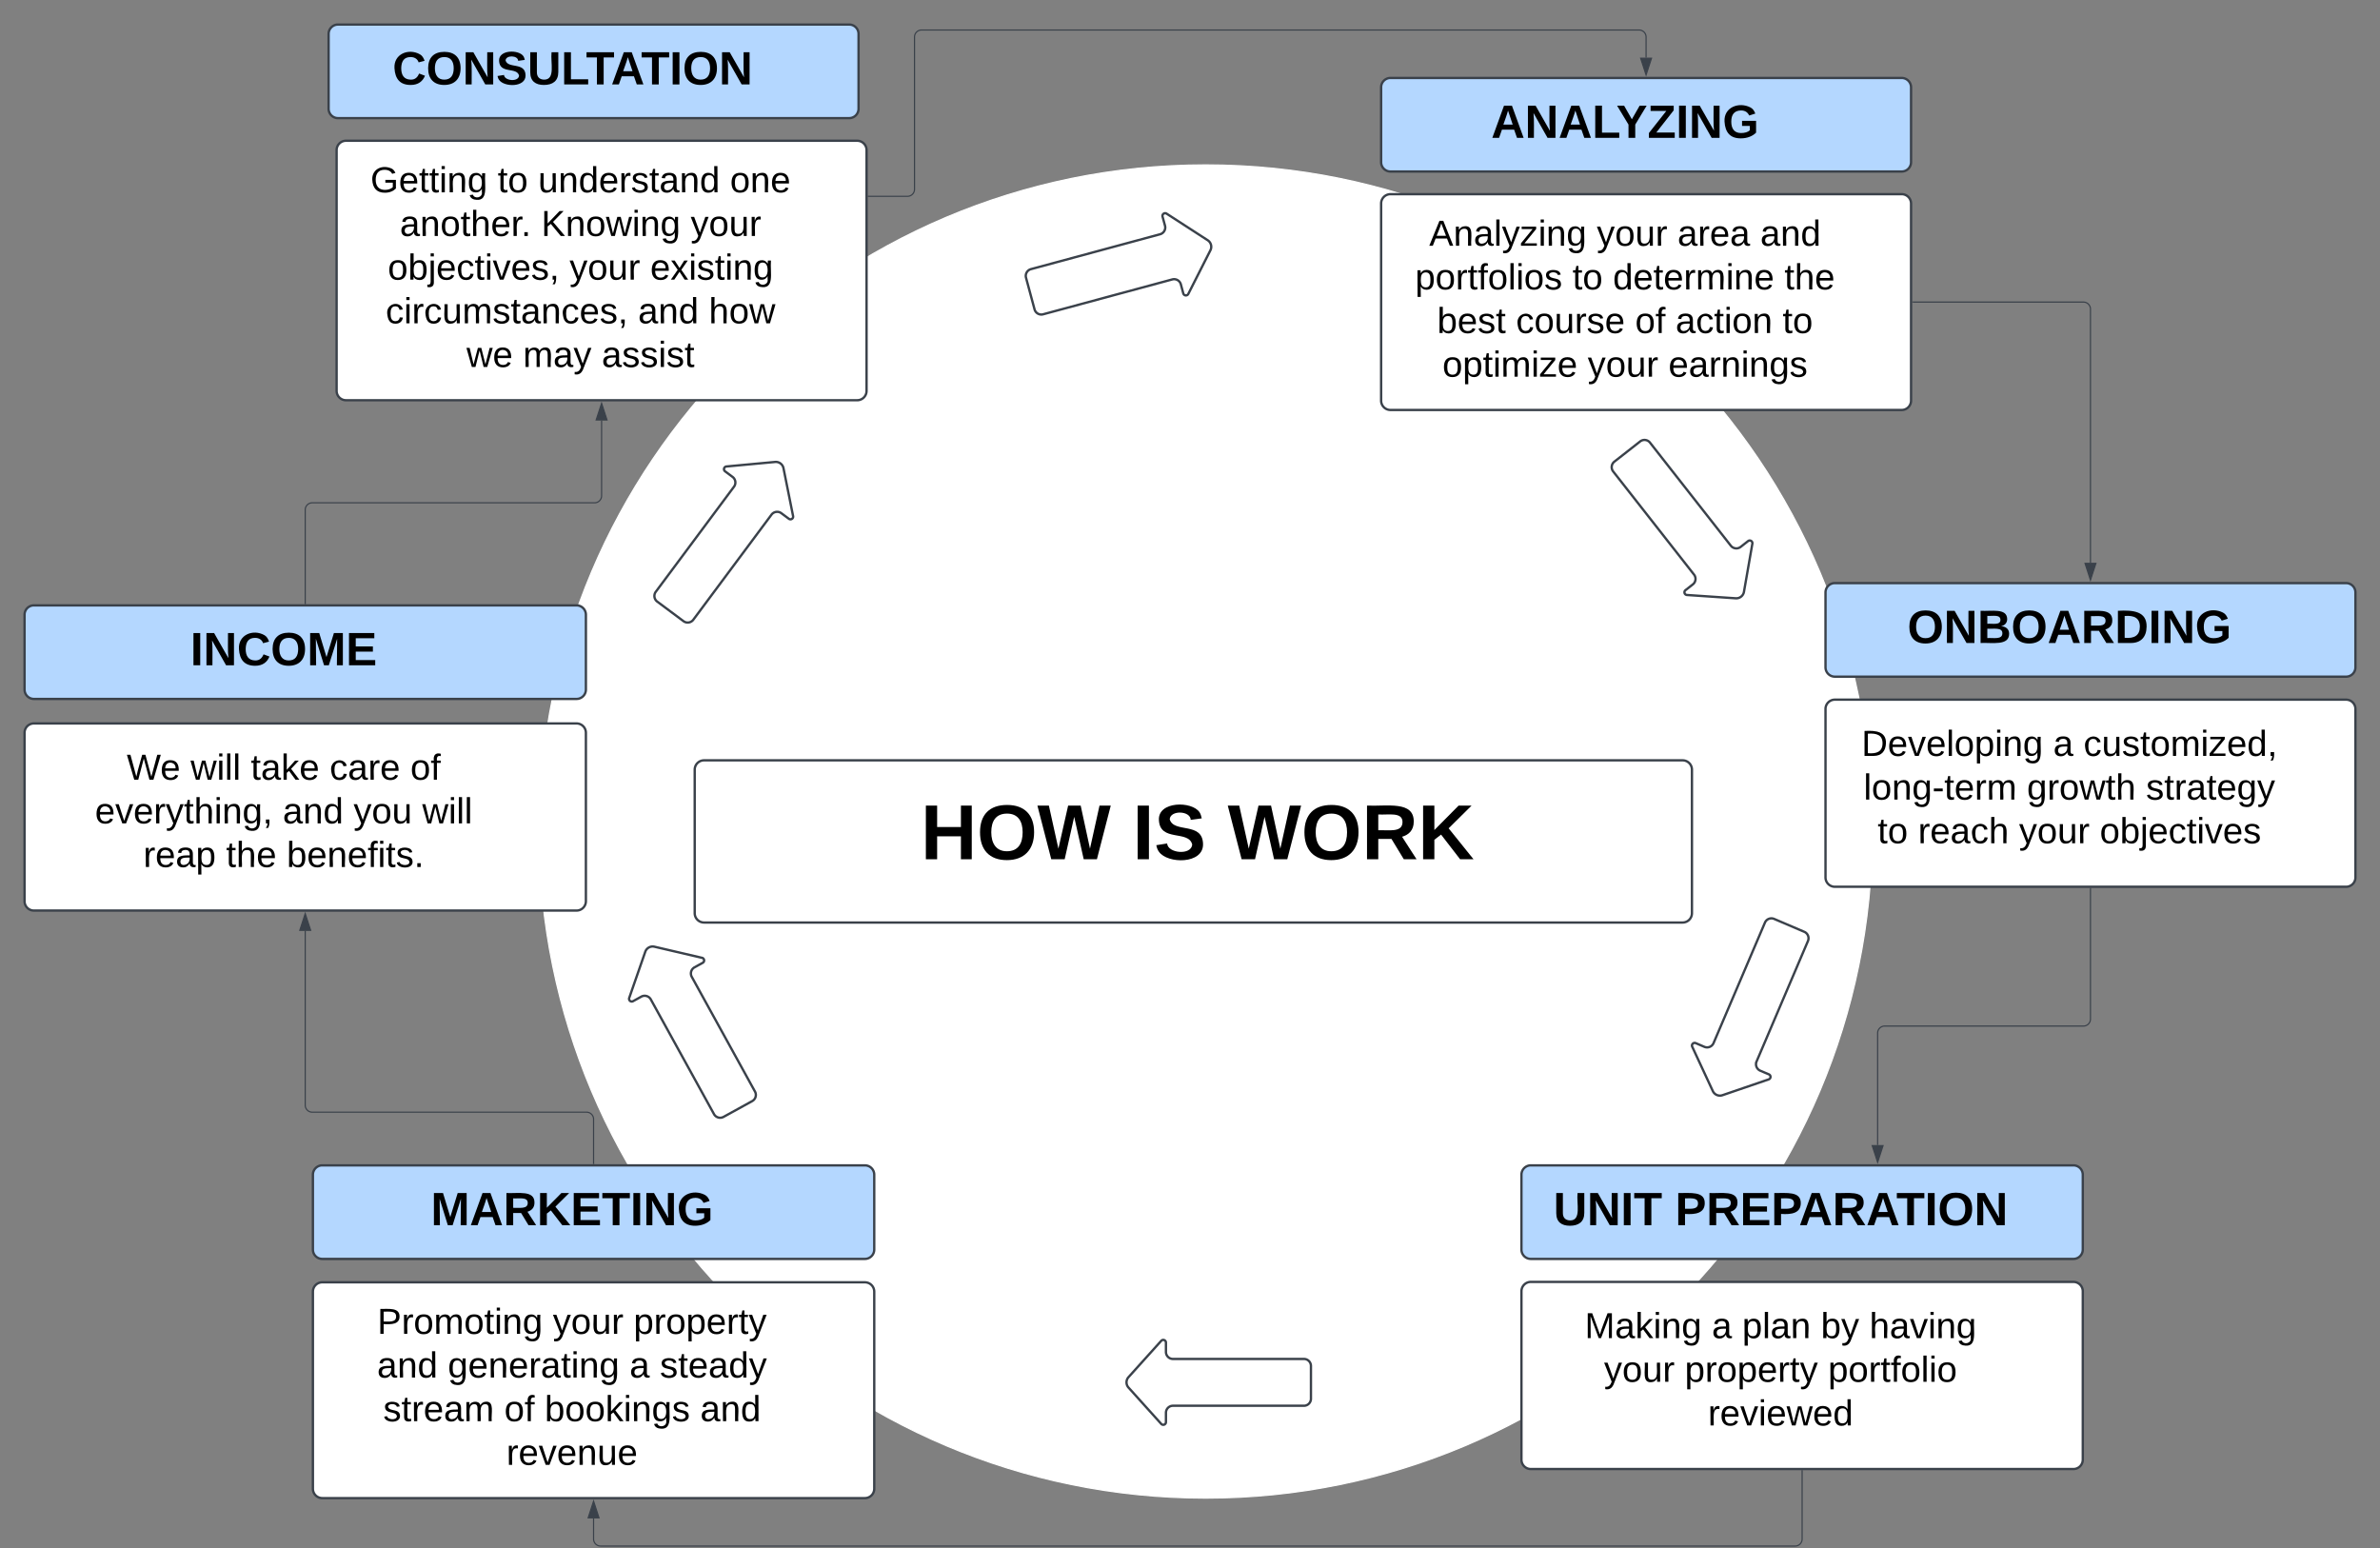 <svg xmlns="http://www.w3.org/2000/svg" xmlns:xlink="http://www.w3.org/1999/xlink" xmlns:lucid="lucid" width="2035.15" height="1324"><rect width="100%" height="100%" fill="#808080" stroke="none"/><g transform="translate(1941 741)" lucid:page-tab-id="0_0"><path d="M-1480-30c0-314.8 255.2-570 570-570s570 255.2 570 570-255.2 570-570 570-570-255.2-570-570z" stroke="#fff" fill="#fff"/><path d="M-1653.15-612.64a8 8 0 0 1 8-8H-1208a8 8 0 0 1 8 8v205.87a8 8 0 0 1-8 8h-437.15a8 8 0 0 1-8-8z" stroke="#3a414a" stroke-width="2" fill="#fff"/><use xlink:href="#a" transform="matrix(1,0,0,1,-1637.147,-604.638) translate(12.933 28.089)"/><use xlink:href="#b" transform="matrix(1,0,0,1,-1637.147,-604.638) translate(121.736 28.089)"/><use xlink:href="#c" transform="matrix(1,0,0,1,-1637.147,-604.638) translate(156.304 28.089)"/><use xlink:href="#d" transform="matrix(1,0,0,1,-1637.147,-604.638) translate(320.415 28.089)"/><use xlink:href="#e" transform="matrix(1,0,0,1,-1637.147,-604.638) translate(38.081 65.422)"/><use xlink:href="#f" transform="matrix(1,0,0,1,-1637.147,-604.638) translate(158.983 65.422)"/><use xlink:href="#g" transform="matrix(1,0,0,1,-1637.147,-604.638) translate(286.711 65.422)"/><use xlink:href="#h" transform="matrix(1,0,0,1,-1637.147,-604.638) translate(27.754 102.756)"/><use xlink:href="#i" transform="matrix(1,0,0,1,-1637.147,-604.638) translate(183.137 102.756)"/><use xlink:href="#j" transform="matrix(1,0,0,1,-1637.147,-604.638) translate(252.186 102.756)"/><use xlink:href="#k" transform="matrix(1,0,0,1,-1637.147,-604.638) translate(25.983 140.089)"/><use xlink:href="#l" transform="matrix(1,0,0,1,-1637.147,-604.638) translate(241.773 140.089)"/><use xlink:href="#m" transform="matrix(1,0,0,1,-1637.147,-604.638) translate(302.267 140.089)"/><use xlink:href="#n" transform="matrix(1,0,0,1,-1637.147,-604.638) translate(95.075 177.422)"/><use xlink:href="#o" transform="matrix(1,0,0,1,-1637.147,-604.638) translate(143.384 177.422)"/><use xlink:href="#p" transform="matrix(1,0,0,1,-1637.147,-604.638) translate(210.705 177.422)"/><path d="M-1660-712a8 8 0 0 1 8-8h437.15a8 8 0 0 1 8 8v64a8 8 0 0 1-8 8H-1652a8 8 0 0 1-8-8z" stroke="#3a414a" stroke-width="2" fill="#b4d7ff"/><use xlink:href="#q" transform="matrix(1,0,0,1,-1644,-704) translate(38.656 35.2)"/><path d="M-510-36.1c0 220.92-179.1 400-400 400s-400-179.07-400-400c0-220.9 179.1-400 400-400s400 179.1 400 400z" stroke="#000" stroke-opacity="0" fill-opacity="0"/><path d="M-1346.95-82.85a8 8 0 0 1 8-8h836.75a8 8 0 0 1 8 8V39.83a8 8 0 0 1-8 8h-836.75a8 8 0 0 1-8-8z" stroke="#3a414a" stroke-width="2" fill="#fff" fill-opacity="0"/><use xlink:href="#r" transform="matrix(1,0,0,1,-1342.952,-86.846) translate(189.236 80.576)"/><use xlink:href="#s" transform="matrix(1,0,0,1,-1342.952,-86.846) translate(370.347 80.576)"/><use xlink:href="#t" transform="matrix(1,0,0,1,-1342.952,-86.846) translate(451.829 80.576)"/><path d="M-760-666.34a8 8 0 0 1 8-8h437.15a8 8 0 0 1 8 8v64a8 8 0 0 1-8 8H-752a8 8 0 0 1-8-8z" stroke="#3a414a" stroke-width="2" fill="#b4d7ff"/><use xlink:href="#u" transform="matrix(1,0,0,1,-744,-658.335) translate(78.1 35.2)"/><path d="M-760-566.97a8 8 0 0 1 8-8h437.15a8 8 0 0 1 8 8v168.53a8 8 0 0 1-8 8H-752a8 8 0 0 1-8-8z" stroke="#3a414a" stroke-width="2" fill="#fff"/><use xlink:href="#v" transform="matrix(1,0,0,1,-744,-558.973) translate(25.119 28.089)"/><use xlink:href="#i" transform="matrix(1,0,0,1,-744,-558.973) translate(168.402 28.089)"/><use xlink:href="#w" transform="matrix(1,0,0,1,-744,-558.973) translate(237.452 28.089)"/><use xlink:href="#x" transform="matrix(1,0,0,1,-744,-558.973) translate(308.23 28.089)"/><use xlink:href="#y" transform="matrix(1,0,0,1,-744,-558.973) translate(13.106 65.422)"/><use xlink:href="#b" transform="matrix(1,0,0,1,-744,-558.973) translate(147.662 65.422)"/><use xlink:href="#z" transform="matrix(1,0,0,1,-744,-558.973) translate(182.23 65.422)"/><use xlink:href="#A" transform="matrix(1,0,0,1,-744,-558.973) translate(328.884 65.422)"/><use xlink:href="#B" transform="matrix(1,0,0,1,-744,-558.973) translate(31.946 102.756)"/><use xlink:href="#C" transform="matrix(1,0,0,1,-744,-558.973) translate(99.353 102.756)"/><use xlink:href="#D" transform="matrix(1,0,0,1,-744,-558.973) translate(201.242 102.756)"/><use xlink:href="#E" transform="matrix(1,0,0,1,-744,-558.973) translate(235.81 102.756)"/><use xlink:href="#F" transform="matrix(1,0,0,1,-744,-558.973) translate(327.328 102.756)"/><use xlink:href="#G" transform="matrix(1,0,0,1,-744,-558.973) translate(36.44 140.089)"/><use xlink:href="#i" transform="matrix(1,0,0,1,-744,-558.973) translate(160.625 140.089)"/><use xlink:href="#H" transform="matrix(1,0,0,1,-744,-558.973) translate(229.674 140.089)"/><path d="M-380-234.4a8 8 0 0 1 8-8H65.15a8 8 0 0 1 8 8v64a8 8 0 0 1-8 8H-372a8 8 0 0 1-8-8z" stroke="#3a414a" stroke-width="2" fill="#b4d7ff"/><use xlink:href="#I" transform="matrix(1,0,0,1,-364,-226.395) translate(54.044 35.2)"/><path d="M-380-134.74a8 8 0 0 1 8-8H65.15a8 8 0 0 1 8 8v144a8 8 0 0 1-8 8H-372a8 8 0 0 1-8-8z" stroke="#3a414a" stroke-width="2" fill="#fff"/><use xlink:href="#J" transform="matrix(1,0,0,1,-364,-126.737) translate(14.791 32.089)"/><use xlink:href="#K" transform="matrix(1,0,0,1,-364,-126.737) translate(178.73 32.089)"/><use xlink:href="#L" transform="matrix(1,0,0,1,-364,-126.737) translate(204.656 32.089)"/><use xlink:href="#M" transform="matrix(1,0,0,1,-364,-126.737) translate(16.606 69.422)"/><use xlink:href="#N" transform="matrix(1,0,0,1,-364,-126.737) translate(156.26 69.422)"/><use xlink:href="#O" transform="matrix(1,0,0,1,-364,-126.737) translate(258.063 69.422)"/><use xlink:href="#b" transform="matrix(1,0,0,1,-364,-126.737) translate(28.575 106.756)"/><use xlink:href="#P" transform="matrix(1,0,0,1,-364,-126.737) translate(63.143 106.756)"/><use xlink:href="#i" transform="matrix(1,0,0,1,-364,-126.737) translate(149.477 106.756)"/><use xlink:href="#Q" transform="matrix(1,0,0,1,-364,-126.737) translate(218.526 106.756)"/><path d="M-640 263.47a8 8 0 0 1 8-8h464a8 8 0 0 1 8 8v64a8 8 0 0 1-8 8h-464a8 8 0 0 1-8-8z" stroke="#3a414a" stroke-width="2" fill="#b4d7ff"/><g><use xlink:href="#R" transform="matrix(1,0,0,1,-624,271.467) translate(11.322 35.2)"/><use xlink:href="#S" transform="matrix(1,0,0,1,-624,271.467) translate(115.433 35.2)"/></g><path d="M-640 363.13a8 8 0 0 1 8-8h464a8 8 0 0 1 8 8v144a8 8 0 0 1-8 8h-464a8 8 0 0 1-8-8z" stroke="#3a414a" stroke-width="2" fill="#fff"/><g><use xlink:href="#T" transform="matrix(1,0,0,1,-624,371.125) translate(38.119 32.089)"/><use xlink:href="#K" transform="matrix(1,0,0,1,-624,371.125) translate(146.835 32.089)"/><use xlink:href="#U" transform="matrix(1,0,0,1,-624,371.125) translate(172.76 32.089)"/><use xlink:href="#V" transform="matrix(1,0,0,1,-624,371.125) translate(240.081 32.089)"/><use xlink:href="#W" transform="matrix(1,0,0,1,-624,371.125) translate(281.563 32.089)"/><use xlink:href="#i" transform="matrix(1,0,0,1,-624,371.125) translate(54.625 69.422)"/><use xlink:href="#X" transform="matrix(1,0,0,1,-624,371.125) translate(123.674 69.422)"/><use xlink:href="#Y" transform="matrix(1,0,0,1,-624,371.125) translate(246.217 69.422)"/><use xlink:href="#Z" transform="matrix(1,0,0,1,-624,371.125) translate(143.507 106.756)"/></g><path d="M-1673.43 263.47a8 8 0 0 1 8-8h464a8 8 0 0 1 8 8v64a8 8 0 0 1-8 8h-464a8 8 0 0 1-8-8z" stroke="#3a414a" stroke-width="2" fill="#b4d7ff"/><g><use xlink:href="#aa" transform="matrix(1,0,0,1,-1657.427,271.467) translate(84.822 35.2)"/></g><path d="M-1673.43 363.47a8 8 0 0 1 8-8h464a8 8 0 0 1 8 8V532a8 8 0 0 1-8 8h-464a8 8 0 0 1-8-8z" stroke="#3a414a" stroke-width="2" fill="#fff"/><g><use xlink:href="#ab" transform="matrix(1,0,0,1,-1657.427,371.467) translate(39.069 28.089)"/><use xlink:href="#i" transform="matrix(1,0,0,1,-1657.427,371.467) translate(189.18 28.089)"/><use xlink:href="#ac" transform="matrix(1,0,0,1,-1657.427,371.467) translate(258.23 28.089)"/><use xlink:href="#l" transform="matrix(1,0,0,1,-1657.427,371.467) translate(38.896 65.422)"/><use xlink:href="#ad" transform="matrix(1,0,0,1,-1657.427,371.467) translate(99.39 65.422)"/><use xlink:href="#K" transform="matrix(1,0,0,1,-1657.427,371.467) translate(254.773 65.422)"/><use xlink:href="#ae" transform="matrix(1,0,0,1,-1657.427,371.467) translate(280.699 65.422)"/><use xlink:href="#af" transform="matrix(1,0,0,1,-1657.427,371.467) translate(44.125 102.756)"/><use xlink:href="#D" transform="matrix(1,0,0,1,-1657.427,371.467) translate(147.656 102.756)"/><use xlink:href="#ag" transform="matrix(1,0,0,1,-1657.427,371.467) translate(182.223 102.756)"/><use xlink:href="#x" transform="matrix(1,0,0,1,-1657.427,371.467) translate(315.223 102.756)"/><use xlink:href="#ah" transform="matrix(1,0,0,1,-1657.427,371.467) translate(149.47 140.089)"/></g><path d="M-1920-215.36a8 8 0 0 1 8-8h464a8 8 0 0 1 8 8v64a8 8 0 0 1-8 8h-464a8 8 0 0 1-8-8z" stroke="#3a414a" stroke-width="2" fill="#b4d7ff"/><g><use xlink:href="#ai" transform="matrix(1,0,0,1,-1904,-207.356) translate(125.767 35.2)"/></g><path d="M-1920-114.4a8 8 0 0 1 8-8h464a8 8 0 0 1 8 8v144a8 8 0 0 1-8 8h-464a8 8 0 0 1-8-8z" stroke="#3a414a" stroke-width="2" fill="#fff"/><g><use xlink:href="#aj" transform="matrix(1,0,0,1,-1904,-106.394) translate(71.347 32.089)"/><use xlink:href="#ak" transform="matrix(1,0,0,1,-1904,-106.394) translate(125.964 32.089)"/><use xlink:href="#al" transform="matrix(1,0,0,1,-1904,-106.394) translate(177.47 32.089)"/><use xlink:href="#am" transform="matrix(1,0,0,1,-1904,-106.394) translate(244.878 32.089)"/><use xlink:href="#an" transform="matrix(1,0,0,1,-1904,-106.394) translate(313.927 32.089)"/><use xlink:href="#ao" transform="matrix(1,0,0,1,-1904,-106.394) translate(44.254 69.422)"/><use xlink:href="#l" transform="matrix(1,0,0,1,-1904,-106.394) translate(204.822 69.422)"/><use xlink:href="#ap" transform="matrix(1,0,0,1,-1904,-106.394) translate(265.316 69.422)"/><use xlink:href="#aq" transform="matrix(1,0,0,1,-1904,-106.394) translate(324.081 69.422)"/><use xlink:href="#ar" transform="matrix(1,0,0,1,-1904,-106.394) translate(85.563 106.756)"/><use xlink:href="#as" transform="matrix(1,0,0,1,-1904,-106.394) translate(156.341 106.756)"/><use xlink:href="#at" transform="matrix(1,0,0,1,-1904,-106.394) translate(208.193 106.756)"/></g><path d="M-1433.43 253.97V216a6 6 0 0 0-6-6H-1674a6 6 0 0 1-6-6V55" stroke="#3a414a" fill="none"/><path d="M-1432.95 254.47h-.95v-.52h.95z" stroke="#3a414a" stroke-width=".05" fill="#3a414a"/><path d="M-1680 40.22l4.63 14.27h-9.27z" stroke="#3a414a" fill="#3a414a"/><path d="M-1680-224.86v-80.2a6 6 0 0 1 6-6h241.43a6 6 0 0 0 6-6v-64.33" stroke="#3a414a" fill="none"/><path d="M-1679.53-224.36h-.94v-.5h.94z" stroke="#3a414a" stroke-width=".05" fill="#3a414a"/><path d="M-1426.57-396.15l4.63 14.26h-9.27z" stroke="#3a414a" fill="#3a414a"/><path d="M-305.35-482.7h145.92a6 6 0 0 1 6 6v216.92" stroke="#3a414a" fill="none"/><path d="M-305.34-482.23h-.5v-.95h.5z" stroke="#3a414a" stroke-width=".05" fill="#3a414a"/><path d="M-153.43-245l-4.63-14.28h9.27z" stroke="#3a414a" fill="#3a414a"/><path d="M-153.43 18.76v111.6a6 6 0 0 1-6 6h-170a6 6 0 0 0-6 6v95.72" stroke="#3a414a" fill="none"/><path d="M-152.95 18.78h-.95v-.52h.95z" stroke="#3a414a" stroke-width=".05" fill="#3a414a"/><path d="M-335.43 252.85l-4.63-14.27h9.27z" stroke="#3a414a" fill="#3a414a"/><path d="M-400 516.63V575a6 6 0 0 1-6 6h-1021.43a6 6 0 0 1-6-6v-17.62" stroke="#3a414a" fill="none"/><path d="M-399.52 516.64h-.96v-.5h.96z" stroke="#3a414a" stroke-width=".05" fill="#3a414a"/><path d="M-1433.43 542.62l4.64 14.26h-9.26z" stroke="#3a414a" fill="#3a414a"/><path d="M-1198.5-573.14h33.5a6 6 0 0 0 6-6v-130.2a6 6 0 0 1 6-6h613.57a6 6 0 0 1 6 6v17.62" stroke="#3a414a" fill="none"/><path d="M-1198.5-572.66h-.5v-.95h.5z" stroke="#3a414a" stroke-width=".05" fill="#3a414a"/><path d="M-533.43-676.95l-4.63-14.27h9.27z" stroke="#3a414a" fill="#3a414a"/><g><path d="M-1379-226.58a6 6 0 0 1-1.23-8.4l66.87-89.84a6 6 0 0 0-1.23-8.4l-6.4-4.77a2.3 2.3 0 0 1 1.16-4.13l41.63-3.88a6.67 6.67 0 0 1 7.15 5.3l8.23 41a2.3 2.3 0 0 1-3.63 2.3l-6.42-4.77a6 6 0 0 0-8.4 1.23l-66.87 89.85a6 6 0 0 1-8.4 1.24z" stroke="#3a414a" stroke-width="2" fill="#fff"/></g><g><path d="M-1063.65-503.52a6 6 0 0 1 4.23-7.35l110.4-29.82a6 6 0 0 0 4.22-7.34l-2.1-7.73a2.3 2.3 0 0 1 3.5-2.53l35.1 22.7a6.67 6.67 0 0 1 2.32 8.62l-18.9 37.3a2.3 2.3 0 0 1-4.28-.44l-2.08-7.72a6 6 0 0 0-7.36-4.23l-110.4 29.8a6 6 0 0 1-7.35-4.2z" stroke="#3a414a" stroke-width="2" fill="#fff"/></g><g><path d="M-538.5-363.53a6 6 0 0 1 8.43 1.02l69.1 88.12a6 6 0 0 0 8.43 1.02l6.3-4.94a2.3 2.3 0 0 1 3.7 2.2l-7.2 41.2a6.67 6.67 0 0 1-7.03 5.5l-41.7-2.83a2.3 2.3 0 0 1-1.28-4.1l6.3-4.94a6 6 0 0 0 1-8.43l-69.1-88.13a6 6 0 0 1 1.02-8.42z" stroke="#3a414a" stroke-width="2" fill="#fff"/></g><g><path d="M-398.16 55.76a6 6 0 0 1 3.16 7.87l-43.94 103.02a6 6 0 0 0 3.16 7.88l7.36 3.13a2.3 2.3 0 0 1-.16 4.3l-39.56 13.53a6.67 6.67 0 0 1-8.2-3.5l-17.62-37.93a2.3 2.3 0 0 1 3-3.1l7.35 3.15a6 6 0 0 0 7.87-3.16l43.94-103.02a6 6 0 0 1 7.9-3.17z" stroke="#3a414a" stroke-width="2" fill="#fff"/></g><g><path d="M-820 455.03a6 6 0 0 1-6 6h-112a6 6 0 0 0-6 6v8a2.3 2.3 0 0 1-4 1.54l-28-31.08a6.67 6.67 0 0 1 0-8.93l28-31.08a2.3 2.3 0 0 1 4 1.53v8a6 6 0 0 0 6 6h112a6 6 0 0 1 6 6z" stroke="#3a414a" stroke-width="2" fill="#fff"/></g><g><path d="M-1322.3 214.03a6 6 0 0 1-8.15-2.36l-54.05-98.1a6 6 0 0 0-8.15-2.35l-7 3.86a2.3 2.3 0 0 1-3.3-2.77l13.73-39.5a6.67 6.67 0 0 1 7.8-4.3l40.73 9.5a2.3 2.3 0 0 1 .6 4.26l-7 3.86a6 6 0 0 0-2.37 8.15l54.06 98.1a6 6 0 0 1-2.37 8.14z" stroke="#3a414a" stroke-width="2" fill="#fff"/></g><defs><path d="M143 4C61 4 22-44 18-125c-5-107 100-154 193-111 17 8 29 25 37 43l-32 9c-13-25-37-40-76-40-61 0-88 39-88 99 0 61 29 100 91 101 35 0 62-11 79-27v-45h-74v-28h105v86C228-13 192 4 143 4" id="au"/><path d="M100-194c63 0 86 42 84 106H49c0 40 14 67 53 68 26 1 43-12 49-29l28 8c-11 28-37 45-77 45C44 4 14-33 15-96c1-61 26-98 85-98zm52 81c6-60-76-77-97-28-3 7-6 17-6 28h103" id="av"/><path d="M59-47c-2 24 18 29 38 22v24C64 9 27 4 27-40v-127H5v-23h24l9-43h21v43h35v23H59v120" id="aw"/><path d="M24-231v-30h32v30H24zM24 0v-190h32V0H24" id="ax"/><path d="M117-194c89-4 53 116 60 194h-32v-121c0-31-8-49-39-48C34-167 62-67 57 0H25l-1-190h30c1 10-1 24 2 32 11-22 29-35 61-36" id="ay"/><path d="M177-190C167-65 218 103 67 71c-23-6-38-20-44-43l32-5c15 47 100 32 89-28v-30C133-14 115 1 83 1 29 1 15-40 15-95c0-56 16-97 71-98 29-1 48 16 59 35 1-10 0-23 2-32h30zM94-22c36 0 50-32 50-73 0-42-14-75-50-75-39 0-46 34-46 75s6 73 46 73" id="az"/><g id="a"><use transform="matrix(0.086,0,0,0.086,0,0)" xlink:href="#au"/><use transform="matrix(0.086,0,0,0.086,24.198,0)" xlink:href="#av"/><use transform="matrix(0.086,0,0,0.086,41.481,0)" xlink:href="#aw"/><use transform="matrix(0.086,0,0,0.086,50.123,0)" xlink:href="#aw"/><use transform="matrix(0.086,0,0,0.086,58.765,0)" xlink:href="#ax"/><use transform="matrix(0.086,0,0,0.086,65.593,0)" xlink:href="#ay"/><use transform="matrix(0.086,0,0,0.086,82.877,0)" xlink:href="#az"/></g><path d="M100-194c62-1 85 37 85 99 1 63-27 99-86 99S16-35 15-95c0-66 28-99 85-99zM99-20c44 1 53-31 53-75 0-43-8-75-51-75s-53 32-53 75 10 74 51 75" id="aA"/><g id="b"><use transform="matrix(0.086,0,0,0.086,0,0)" xlink:href="#aw"/><use transform="matrix(0.086,0,0,0.086,8.642,0)" xlink:href="#aA"/></g><path d="M84 4C-5 8 30-112 23-190h32v120c0 31 7 50 39 49 72-2 45-101 50-169h31l1 190h-30c-1-10 1-25-2-33-11 22-28 36-60 37" id="aB"/><path d="M85-194c31 0 48 13 60 33l-1-100h32l1 261h-30c-2-10 0-23-3-31C134-8 116 4 85 4 32 4 16-35 15-94c0-66 23-100 70-100zm9 24c-40 0-46 34-46 75 0 40 6 74 45 74 42 0 51-32 51-76 0-42-9-74-50-73" id="aC"/><path d="M114-163C36-179 61-72 57 0H25l-1-190h30c1 12-1 29 2 39 6-27 23-49 58-41v29" id="aD"/><path d="M135-143c-3-34-86-38-87 0 15 53 115 12 119 90S17 21 10-45l28-5c4 36 97 45 98 0-10-56-113-15-118-90-4-57 82-63 122-42 12 7 21 19 24 35" id="aE"/><path d="M141-36C126-15 110 5 73 4 37 3 15-17 15-53c-1-64 63-63 125-63 3-35-9-54-41-54-24 1-41 7-42 31l-33-3c5-37 33-52 76-52 45 0 72 20 72 64v82c-1 20 7 32 28 27v20c-31 9-61-2-59-35zM48-53c0 20 12 33 32 33 41-3 63-29 60-74-43 2-92-5-92 41" id="aF"/><g id="c"><use transform="matrix(0.086,0,0,0.086,0,0)" xlink:href="#aB"/><use transform="matrix(0.086,0,0,0.086,17.284,0)" xlink:href="#ay"/><use transform="matrix(0.086,0,0,0.086,34.568,0)" xlink:href="#aC"/><use transform="matrix(0.086,0,0,0.086,51.852,0)" xlink:href="#av"/><use transform="matrix(0.086,0,0,0.086,69.136,0)" xlink:href="#aD"/><use transform="matrix(0.086,0,0,0.086,79.42,0)" xlink:href="#aE"/><use transform="matrix(0.086,0,0,0.086,94.975,0)" xlink:href="#aw"/><use transform="matrix(0.086,0,0,0.086,103.617,0)" xlink:href="#aF"/><use transform="matrix(0.086,0,0,0.086,120.901,0)" xlink:href="#ay"/><use transform="matrix(0.086,0,0,0.086,138.185,0)" xlink:href="#aC"/></g><g id="d"><use transform="matrix(0.086,0,0,0.086,0,0)" xlink:href="#aA"/><use transform="matrix(0.086,0,0,0.086,17.284,0)" xlink:href="#ay"/><use transform="matrix(0.086,0,0,0.086,34.568,0)" xlink:href="#av"/></g><path d="M106-169C34-169 62-67 57 0H25v-261h32l-1 103c12-21 28-36 61-36 89 0 53 116 60 194h-32v-121c2-32-8-49-39-48" id="aG"/><path d="M33 0v-38h34V0H33" id="aH"/><g id="e"><use transform="matrix(0.086,0,0,0.086,0,0)" xlink:href="#aF"/><use transform="matrix(0.086,0,0,0.086,17.284,0)" xlink:href="#ay"/><use transform="matrix(0.086,0,0,0.086,34.568,0)" xlink:href="#aA"/><use transform="matrix(0.086,0,0,0.086,51.852,0)" xlink:href="#aw"/><use transform="matrix(0.086,0,0,0.086,60.494,0)" xlink:href="#aG"/><use transform="matrix(0.086,0,0,0.086,77.778,0)" xlink:href="#av"/><use transform="matrix(0.086,0,0,0.086,95.062,0)" xlink:href="#aD"/><use transform="matrix(0.086,0,0,0.086,103.617,0)" xlink:href="#aH"/></g><path d="M194 0L95-120 63-95V0H30v-248h33v124l119-124h40L117-140 236 0h-42" id="aI"/><path d="M206 0h-36l-40-164L89 0H53L-1-190h32L70-26l43-164h34l41 164 42-164h31" id="aJ"/><g id="f"><use transform="matrix(0.086,0,0,0.086,0,0)" xlink:href="#aI"/><use transform="matrix(0.086,0,0,0.086,20.741,0)" xlink:href="#ay"/><use transform="matrix(0.086,0,0,0.086,38.025,0)" xlink:href="#aA"/><use transform="matrix(0.086,0,0,0.086,55.309,0)" xlink:href="#aJ"/><use transform="matrix(0.086,0,0,0.086,77.691,0)" xlink:href="#ax"/><use transform="matrix(0.086,0,0,0.086,84.519,0)" xlink:href="#ay"/><use transform="matrix(0.086,0,0,0.086,101.802,0)" xlink:href="#az"/></g><path d="M179-190L93 31C79 59 56 82 12 73V49c39 6 53-20 64-50L1-190h34L92-34l54-156h33" id="aK"/><g id="g"><use transform="matrix(0.086,0,0,0.086,0,0)" xlink:href="#aK"/><use transform="matrix(0.086,0,0,0.086,15.556,0)" xlink:href="#aA"/><use transform="matrix(0.086,0,0,0.086,32.84,0)" xlink:href="#aB"/><use transform="matrix(0.086,0,0,0.086,50.123,0)" xlink:href="#aD"/></g><path d="M115-194c53 0 69 39 70 98 0 66-23 100-70 100C84 3 66-7 56-30L54 0H23l1-261h32v101c10-23 28-34 59-34zm-8 174c40 0 45-34 45-75 0-40-5-75-45-74-42 0-51 32-51 76 0 43 10 73 51 73" id="aL"/><path d="M24-231v-30h32v30H24zM-9 49c24 4 33-6 33-30v-209h32V24c2 40-23 58-65 49V49" id="aM"/><path d="M96-169c-40 0-48 33-48 73s9 75 48 75c24 0 41-14 43-38l32 2c-6 37-31 61-74 61-59 0-76-41-82-99-10-93 101-131 147-64 4 7 5 14 7 22l-32 3c-4-21-16-35-41-35" id="aN"/><path d="M108 0H70L1-190h34L89-25l56-165h34" id="aO"/><path d="M68-38c1 34 0 65-14 84H32c9-13 17-26 17-46H33v-38h35" id="aP"/><g id="h"><use transform="matrix(0.086,0,0,0.086,0,0)" xlink:href="#aA"/><use transform="matrix(0.086,0,0,0.086,17.284,0)" xlink:href="#aL"/><use transform="matrix(0.086,0,0,0.086,34.568,0)" xlink:href="#aM"/><use transform="matrix(0.086,0,0,0.086,41.395,0)" xlink:href="#av"/><use transform="matrix(0.086,0,0,0.086,58.679,0)" xlink:href="#aN"/><use transform="matrix(0.086,0,0,0.086,74.235,0)" xlink:href="#aw"/><use transform="matrix(0.086,0,0,0.086,82.877,0)" xlink:href="#ax"/><use transform="matrix(0.086,0,0,0.086,89.704,0)" xlink:href="#aO"/><use transform="matrix(0.086,0,0,0.086,105.259,0)" xlink:href="#av"/><use transform="matrix(0.086,0,0,0.086,122.543,0)" xlink:href="#aE"/><use transform="matrix(0.086,0,0,0.086,138.099,0)" xlink:href="#aP"/></g><g id="i"><use transform="matrix(0.086,0,0,0.086,0,0)" xlink:href="#aK"/><use transform="matrix(0.086,0,0,0.086,15.556,0)" xlink:href="#aA"/><use transform="matrix(0.086,0,0,0.086,32.84,0)" xlink:href="#aB"/><use transform="matrix(0.086,0,0,0.086,50.123,0)" xlink:href="#aD"/></g><path d="M141 0L90-78 38 0H4l68-98-65-92h35l48 74 47-74h35l-64 92 68 98h-35" id="aQ"/><g id="j"><use transform="matrix(0.086,0,0,0.086,0,0)" xlink:href="#av"/><use transform="matrix(0.086,0,0,0.086,17.284,0)" xlink:href="#aQ"/><use transform="matrix(0.086,0,0,0.086,32.84,0)" xlink:href="#ax"/><use transform="matrix(0.086,0,0,0.086,39.667,0)" xlink:href="#aE"/><use transform="matrix(0.086,0,0,0.086,55.222,0)" xlink:href="#aw"/><use transform="matrix(0.086,0,0,0.086,63.864,0)" xlink:href="#ax"/><use transform="matrix(0.086,0,0,0.086,70.691,0)" xlink:href="#ay"/><use transform="matrix(0.086,0,0,0.086,87.975,0)" xlink:href="#az"/></g><path d="M210-169c-67 3-38 105-44 169h-31v-121c0-29-5-50-35-48C34-165 62-65 56 0H25l-1-190h30c1 10-1 24 2 32 10-44 99-50 107 0 11-21 27-35 58-36 85-2 47 119 55 194h-31v-121c0-29-5-49-35-48" id="aR"/><g id="k"><use transform="matrix(0.086,0,0,0.086,0,0)" xlink:href="#aN"/><use transform="matrix(0.086,0,0,0.086,15.556,0)" xlink:href="#ax"/><use transform="matrix(0.086,0,0,0.086,22.383,0)" xlink:href="#aD"/><use transform="matrix(0.086,0,0,0.086,32.667,0)" xlink:href="#aN"/><use transform="matrix(0.086,0,0,0.086,48.222,0)" xlink:href="#aB"/><use transform="matrix(0.086,0,0,0.086,65.506,0)" xlink:href="#aR"/><use transform="matrix(0.086,0,0,0.086,91.346,0)" xlink:href="#aE"/><use transform="matrix(0.086,0,0,0.086,106.901,0)" xlink:href="#aw"/><use transform="matrix(0.086,0,0,0.086,115.543,0)" xlink:href="#aF"/><use transform="matrix(0.086,0,0,0.086,132.827,0)" xlink:href="#ay"/><use transform="matrix(0.086,0,0,0.086,150.111,0)" xlink:href="#aN"/><use transform="matrix(0.086,0,0,0.086,165.667,0)" xlink:href="#av"/><use transform="matrix(0.086,0,0,0.086,182.951,0)" xlink:href="#aE"/><use transform="matrix(0.086,0,0,0.086,198.506,0)" xlink:href="#aP"/></g><g id="l"><use transform="matrix(0.086,0,0,0.086,0,0)" xlink:href="#aF"/><use transform="matrix(0.086,0,0,0.086,17.284,0)" xlink:href="#ay"/><use transform="matrix(0.086,0,0,0.086,34.568,0)" xlink:href="#aC"/></g><g id="m"><use transform="matrix(0.086,0,0,0.086,0,0)" xlink:href="#aG"/><use transform="matrix(0.086,0,0,0.086,17.284,0)" xlink:href="#aA"/><use transform="matrix(0.086,0,0,0.086,34.568,0)" xlink:href="#aJ"/></g><g id="n"><use transform="matrix(0.086,0,0,0.086,0,0)" xlink:href="#aJ"/><use transform="matrix(0.086,0,0,0.086,22.383,0)" xlink:href="#av"/></g><g id="o"><use transform="matrix(0.086,0,0,0.086,0,0)" xlink:href="#aR"/><use transform="matrix(0.086,0,0,0.086,25.84,0)" xlink:href="#aF"/><use transform="matrix(0.086,0,0,0.086,43.123,0)" xlink:href="#aK"/></g><g id="p"><use transform="matrix(0.086,0,0,0.086,0,0)" xlink:href="#aF"/><use transform="matrix(0.086,0,0,0.086,17.284,0)" xlink:href="#aE"/><use transform="matrix(0.086,0,0,0.086,32.84,0)" xlink:href="#aE"/><use transform="matrix(0.086,0,0,0.086,48.395,0)" xlink:href="#ax"/><use transform="matrix(0.086,0,0,0.086,55.222,0)" xlink:href="#aE"/><use transform="matrix(0.086,0,0,0.086,70.778,0)" xlink:href="#aw"/></g><path d="M67-125c0 53 21 87 73 88 37 1 54-22 65-47l45 17C233-25 199 4 140 4 58 4 20-42 15-125 8-235 124-281 211-232c18 10 29 29 36 50l-46 12c-8-25-30-41-62-41-52 0-71 34-72 86" id="aS"/><path d="M140-251c80 0 125 45 125 126S219 4 139 4C58 4 15-44 15-125s44-126 125-126zm-1 214c52 0 73-35 73-88 0-50-21-86-72-86-52 0-73 35-73 86s22 88 72 88" id="aT"/><path d="M175 0L67-191c6 58 2 128 3 191H24v-248h59L193-55c-6-58-2-129-3-193h46V0h-61" id="aU"/><path d="M169-182c-1-43-94-46-97-3 18 66 151 10 154 114 3 95-165 93-204 36-6-8-10-19-12-30l50-8c3 46 112 56 116 5-17-69-150-10-154-114-4-87 153-88 188-35 5 8 8 18 10 28" id="aV"/><path d="M238-95c0 69-44 99-111 99C63 4 22-25 22-93v-155h51v151c-1 38 19 59 55 60 90 1 49-130 58-211h52v153" id="aW"/><path d="M24 0v-248h52v208h133V0H24" id="aX"/><path d="M136-208V0H84v-208H4v-40h212v40h-80" id="aY"/><path d="M199 0l-22-63H83L61 0H9l90-248h61L250 0h-51zm-33-102l-36-108c-10 38-24 72-36 108h72" id="aZ"/><path d="M24 0v-248h52V0H24" id="ba"/><g id="q"><use transform="matrix(0.111,0,0,0.111,0,0)" xlink:href="#aS"/><use transform="matrix(0.111,0,0,0.111,28.778,0)" xlink:href="#aT"/><use transform="matrix(0.111,0,0,0.111,59.889,0)" xlink:href="#aU"/><use transform="matrix(0.111,0,0,0.111,88.667,0)" xlink:href="#aV"/><use transform="matrix(0.111,0,0,0.111,115.333,0)" xlink:href="#aW"/><use transform="matrix(0.111,0,0,0.111,144.111,0)" xlink:href="#aX"/><use transform="matrix(0.111,0,0,0.111,165.444,0)" xlink:href="#aY"/><use transform="matrix(0.111,0,0,0.111,186.778,0)" xlink:href="#aZ"/><use transform="matrix(0.111,0,0,0.111,212.556,0)" xlink:href="#aY"/><use transform="matrix(0.111,0,0,0.111,236.889,0)" xlink:href="#ba"/><use transform="matrix(0.111,0,0,0.111,248,0)" xlink:href="#aT"/><use transform="matrix(0.111,0,0,0.111,279.111,0)" xlink:href="#aU"/></g><path d="M186 0v-106H76V0H24v-248h52v99h110v-99h50V0h-50" id="bb"/><path d="M275 0h-61l-44-196L126 0H64L0-248h53L97-49l45-199h58l43 199 44-199h52" id="bc"/><g id="r"><use transform="matrix(0.185,0,0,0.185,0,0)" xlink:href="#bb"/><use transform="matrix(0.185,0,0,0.185,47.963,0)" xlink:href="#aT"/><use transform="matrix(0.185,0,0,0.185,99.815,0)" xlink:href="#bc"/></g><g id="s"><use transform="matrix(0.185,0,0,0.185,0,0)" xlink:href="#ba"/><use transform="matrix(0.185,0,0,0.185,18.519,0)" xlink:href="#aV"/></g><path d="M240-174c0 40-23 61-54 70L253 0h-59l-57-94H76V0H24v-248c93 4 217-23 216 74zM76-134c48-2 112 12 112-38 0-48-66-32-112-35v73" id="bd"/><path d="M195 0l-88-114-31 24V0H24v-248h52v113l112-113h60L142-143 257 0h-62" id="be"/><g id="t"><use transform="matrix(0.185,0,0,0.185,0,0)" xlink:href="#bc"/><use transform="matrix(0.185,0,0,0.185,62.778,0)" xlink:href="#aT"/><use transform="matrix(0.185,0,0,0.185,114.63,0)" xlink:href="#bd"/><use transform="matrix(0.185,0,0,0.185,162.593,0)" xlink:href="#be"/></g><path d="M146-102V0H94v-102L6-248h54l60 105 60-105h54" id="bf"/><path d="M210 0H11v-37l134-170H24v-41h178v36L68-41h142V0" id="bg"/><path d="M67-125c0 54 23 88 75 88 28 0 53-7 68-21v-34h-60v-39h108v91C232-14 192 4 140 4 58 4 20-42 15-125 8-236 126-280 215-234c19 10 29 26 37 47l-47 15c-11-23-29-39-63-39-53 1-75 33-75 86" id="bh"/><g id="u"><use transform="matrix(0.111,0,0,0.111,0,0)" xlink:href="#aZ"/><use transform="matrix(0.111,0,0,0.111,28.778,0)" xlink:href="#aU"/><use transform="matrix(0.111,0,0,0.111,57.556,0)" xlink:href="#aZ"/><use transform="matrix(0.111,0,0,0.111,86.333,0)" xlink:href="#aX"/><use transform="matrix(0.111,0,0,0.111,107,0)" xlink:href="#bf"/><use transform="matrix(0.111,0,0,0.111,133.667,0)" xlink:href="#bg"/><use transform="matrix(0.111,0,0,0.111,158,0)" xlink:href="#ba"/><use transform="matrix(0.111,0,0,0.111,169.111,0)" xlink:href="#aU"/><use transform="matrix(0.111,0,0,0.111,197.889,0)" xlink:href="#bh"/></g><path d="M205 0l-28-72H64L36 0H1l101-248h38L239 0h-34zm-38-99l-47-123c-12 45-31 82-46 123h93" id="bi"/><path d="M24 0v-261h32V0H24" id="bj"/><path d="M9 0v-24l116-142H16v-24h144v24L44-24h123V0H9" id="bk"/><g id="v"><use transform="matrix(0.086,0,0,0.086,0,0)" xlink:href="#bi"/><use transform="matrix(0.086,0,0,0.086,20.741,0)" xlink:href="#ay"/><use transform="matrix(0.086,0,0,0.086,38.025,0)" xlink:href="#aF"/><use transform="matrix(0.086,0,0,0.086,55.309,0)" xlink:href="#bj"/><use transform="matrix(0.086,0,0,0.086,62.136,0)" xlink:href="#aK"/><use transform="matrix(0.086,0,0,0.086,77.691,0)" xlink:href="#bk"/><use transform="matrix(0.086,0,0,0.086,93.247,0)" xlink:href="#ax"/><use transform="matrix(0.086,0,0,0.086,100.074,0)" xlink:href="#ay"/><use transform="matrix(0.086,0,0,0.086,117.358,0)" xlink:href="#az"/></g><g id="w"><use transform="matrix(0.086,0,0,0.086,0,0)" xlink:href="#aF"/><use transform="matrix(0.086,0,0,0.086,17.284,0)" xlink:href="#aD"/><use transform="matrix(0.086,0,0,0.086,27.568,0)" xlink:href="#av"/><use transform="matrix(0.086,0,0,0.086,44.852,0)" xlink:href="#aF"/></g><g id="x"><use transform="matrix(0.086,0,0,0.086,0,0)" xlink:href="#aF"/><use transform="matrix(0.086,0,0,0.086,17.284,0)" xlink:href="#ay"/><use transform="matrix(0.086,0,0,0.086,34.568,0)" xlink:href="#aC"/></g><path d="M115-194c55 1 70 41 70 98S169 2 115 4C84 4 66-9 55-30l1 105H24l-1-265h31l2 30c10-21 28-34 59-34zm-8 174c40 0 45-34 45-75s-6-73-45-74c-42 0-51 32-51 76 0 43 10 73 51 73" id="bl"/><path d="M101-234c-31-9-42 10-38 44h38v23H63V0H32v-167H5v-23h27c-7-52 17-82 69-68v24" id="bm"/><g id="y"><use transform="matrix(0.086,0,0,0.086,0,0)" xlink:href="#bl"/><use transform="matrix(0.086,0,0,0.086,17.284,0)" xlink:href="#aA"/><use transform="matrix(0.086,0,0,0.086,34.568,0)" xlink:href="#aD"/><use transform="matrix(0.086,0,0,0.086,44.852,0)" xlink:href="#aw"/><use transform="matrix(0.086,0,0,0.086,53.494,0)" xlink:href="#bm"/><use transform="matrix(0.086,0,0,0.086,62.136,0)" xlink:href="#aA"/><use transform="matrix(0.086,0,0,0.086,79.42,0)" xlink:href="#bj"/><use transform="matrix(0.086,0,0,0.086,86.247,0)" xlink:href="#ax"/><use transform="matrix(0.086,0,0,0.086,93.074,0)" xlink:href="#aA"/><use transform="matrix(0.086,0,0,0.086,110.358,0)" xlink:href="#aE"/></g><g id="z"><use transform="matrix(0.086,0,0,0.086,0,0)" xlink:href="#aC"/><use transform="matrix(0.086,0,0,0.086,17.284,0)" xlink:href="#av"/><use transform="matrix(0.086,0,0,0.086,34.568,0)" xlink:href="#aw"/><use transform="matrix(0.086,0,0,0.086,43.21,0)" xlink:href="#av"/><use transform="matrix(0.086,0,0,0.086,60.494,0)" xlink:href="#aD"/><use transform="matrix(0.086,0,0,0.086,70.778,0)" xlink:href="#aR"/><use transform="matrix(0.086,0,0,0.086,96.617,0)" xlink:href="#ax"/><use transform="matrix(0.086,0,0,0.086,103.444,0)" xlink:href="#ay"/><use transform="matrix(0.086,0,0,0.086,120.728,0)" xlink:href="#av"/></g><g id="A"><use transform="matrix(0.086,0,0,0.086,0,0)" xlink:href="#aw"/><use transform="matrix(0.086,0,0,0.086,8.642,0)" xlink:href="#aG"/><use transform="matrix(0.086,0,0,0.086,25.926,0)" xlink:href="#av"/></g><g id="B"><use transform="matrix(0.086,0,0,0.086,0,0)" xlink:href="#aL"/><use transform="matrix(0.086,0,0,0.086,17.284,0)" xlink:href="#av"/><use transform="matrix(0.086,0,0,0.086,34.568,0)" xlink:href="#aE"/><use transform="matrix(0.086,0,0,0.086,50.123,0)" xlink:href="#aw"/></g><g id="C"><use transform="matrix(0.086,0,0,0.086,0,0)" xlink:href="#aN"/><use transform="matrix(0.086,0,0,0.086,15.556,0)" xlink:href="#aA"/><use transform="matrix(0.086,0,0,0.086,32.84,0)" xlink:href="#aB"/><use transform="matrix(0.086,0,0,0.086,50.123,0)" xlink:href="#aD"/><use transform="matrix(0.086,0,0,0.086,60.407,0)" xlink:href="#aE"/><use transform="matrix(0.086,0,0,0.086,75.963,0)" xlink:href="#av"/></g><g id="D"><use transform="matrix(0.086,0,0,0.086,0,0)" xlink:href="#aA"/><use transform="matrix(0.086,0,0,0.086,17.284,0)" xlink:href="#bm"/></g><g id="E"><use transform="matrix(0.086,0,0,0.086,0,0)" xlink:href="#aF"/><use transform="matrix(0.086,0,0,0.086,17.284,0)" xlink:href="#aN"/><use transform="matrix(0.086,0,0,0.086,32.84,0)" xlink:href="#aw"/><use transform="matrix(0.086,0,0,0.086,41.481,0)" xlink:href="#ax"/><use transform="matrix(0.086,0,0,0.086,48.309,0)" xlink:href="#aA"/><use transform="matrix(0.086,0,0,0.086,65.593,0)" xlink:href="#ay"/></g><g id="F"><use transform="matrix(0.086,0,0,0.086,0,0)" xlink:href="#aw"/><use transform="matrix(0.086,0,0,0.086,8.642,0)" xlink:href="#aA"/></g><g id="G"><use transform="matrix(0.086,0,0,0.086,0,0)" xlink:href="#aA"/><use transform="matrix(0.086,0,0,0.086,17.284,0)" xlink:href="#bl"/><use transform="matrix(0.086,0,0,0.086,34.568,0)" xlink:href="#aw"/><use transform="matrix(0.086,0,0,0.086,43.21,0)" xlink:href="#ax"/><use transform="matrix(0.086,0,0,0.086,50.037,0)" xlink:href="#aR"/><use transform="matrix(0.086,0,0,0.086,75.877,0)" xlink:href="#ax"/><use transform="matrix(0.086,0,0,0.086,82.704,0)" xlink:href="#bk"/><use transform="matrix(0.086,0,0,0.086,98.259,0)" xlink:href="#av"/></g><g id="H"><use transform="matrix(0.086,0,0,0.086,0,0)" xlink:href="#av"/><use transform="matrix(0.086,0,0,0.086,17.284,0)" xlink:href="#aF"/><use transform="matrix(0.086,0,0,0.086,34.568,0)" xlink:href="#aD"/><use transform="matrix(0.086,0,0,0.086,44.852,0)" xlink:href="#ay"/><use transform="matrix(0.086,0,0,0.086,62.136,0)" xlink:href="#ax"/><use transform="matrix(0.086,0,0,0.086,68.963,0)" xlink:href="#ay"/><use transform="matrix(0.086,0,0,0.086,86.247,0)" xlink:href="#az"/><use transform="matrix(0.086,0,0,0.086,103.531,0)" xlink:href="#aE"/></g><path d="M182-130c37 4 62 22 62 59C244 23 116-4 24 0v-248c84 5 203-23 205 63 0 31-19 50-47 55zM76-148c40-3 101 13 101-30 0-44-60-28-101-31v61zm0 110c48-3 116 14 116-37 0-48-69-32-116-35v72" id="bn"/><path d="M24-248c120-7 223 5 221 122C244-46 201 0 124 0H24v-248zM76-40c74 7 117-18 117-86 0-67-45-88-117-82v168" id="bo"/><g id="I"><use transform="matrix(0.111,0,0,0.111,0,0)" xlink:href="#aT"/><use transform="matrix(0.111,0,0,0.111,31.111,0)" xlink:href="#aU"/><use transform="matrix(0.111,0,0,0.111,59.889,0)" xlink:href="#bn"/><use transform="matrix(0.111,0,0,0.111,88.667,0)" xlink:href="#aT"/><use transform="matrix(0.111,0,0,0.111,119.778,0)" xlink:href="#aZ"/><use transform="matrix(0.111,0,0,0.111,148.556,0)" xlink:href="#bd"/><use transform="matrix(0.111,0,0,0.111,177.333,0)" xlink:href="#bo"/><use transform="matrix(0.111,0,0,0.111,206.111,0)" xlink:href="#ba"/><use transform="matrix(0.111,0,0,0.111,217.222,0)" xlink:href="#aU"/><use transform="matrix(0.111,0,0,0.111,246,0)" xlink:href="#bh"/></g><path d="M30-248c118-7 216 8 213 122C240-48 200 0 122 0H30v-248zM63-27c89 8 146-16 146-99s-60-101-146-95v194" id="bp"/><g id="J"><use transform="matrix(0.086,0,0,0.086,0,0)" xlink:href="#bp"/><use transform="matrix(0.086,0,0,0.086,22.383,0)" xlink:href="#av"/><use transform="matrix(0.086,0,0,0.086,39.667,0)" xlink:href="#aO"/><use transform="matrix(0.086,0,0,0.086,55.222,0)" xlink:href="#av"/><use transform="matrix(0.086,0,0,0.086,72.506,0)" xlink:href="#bj"/><use transform="matrix(0.086,0,0,0.086,79.333,0)" xlink:href="#aA"/><use transform="matrix(0.086,0,0,0.086,96.617,0)" xlink:href="#bl"/><use transform="matrix(0.086,0,0,0.086,113.901,0)" xlink:href="#ax"/><use transform="matrix(0.086,0,0,0.086,120.728,0)" xlink:href="#ay"/><use transform="matrix(0.086,0,0,0.086,138.012,0)" xlink:href="#az"/></g><use transform="matrix(0.086,0,0,0.086,0,0)" xlink:href="#aF" id="K"/><g id="L"><use transform="matrix(0.086,0,0,0.086,0,0)" xlink:href="#aN"/><use transform="matrix(0.086,0,0,0.086,15.556,0)" xlink:href="#aB"/><use transform="matrix(0.086,0,0,0.086,32.84,0)" xlink:href="#aE"/><use transform="matrix(0.086,0,0,0.086,48.395,0)" xlink:href="#aw"/><use transform="matrix(0.086,0,0,0.086,57.037,0)" xlink:href="#aA"/><use transform="matrix(0.086,0,0,0.086,74.321,0)" xlink:href="#aR"/><use transform="matrix(0.086,0,0,0.086,100.16,0)" xlink:href="#ax"/><use transform="matrix(0.086,0,0,0.086,106.988,0)" xlink:href="#bk"/><use transform="matrix(0.086,0,0,0.086,122.543,0)" xlink:href="#av"/><use transform="matrix(0.086,0,0,0.086,139.827,0)" xlink:href="#aC"/><use transform="matrix(0.086,0,0,0.086,157.111,0)" xlink:href="#aP"/></g><path d="M16-82v-28h88v28H16" id="bq"/><g id="M"><use transform="matrix(0.086,0,0,0.086,0,0)" xlink:href="#bj"/><use transform="matrix(0.086,0,0,0.086,6.827,0)" xlink:href="#aA"/><use transform="matrix(0.086,0,0,0.086,24.111,0)" xlink:href="#ay"/><use transform="matrix(0.086,0,0,0.086,41.395,0)" xlink:href="#az"/><use transform="matrix(0.086,0,0,0.086,58.679,0)" xlink:href="#bq"/><use transform="matrix(0.086,0,0,0.086,68.963,0)" xlink:href="#aw"/><use transform="matrix(0.086,0,0,0.086,77.605,0)" xlink:href="#av"/><use transform="matrix(0.086,0,0,0.086,94.889,0)" xlink:href="#aD"/><use transform="matrix(0.086,0,0,0.086,105.173,0)" xlink:href="#aR"/></g><g id="N"><use transform="matrix(0.086,0,0,0.086,0,0)" xlink:href="#az"/><use transform="matrix(0.086,0,0,0.086,17.284,0)" xlink:href="#aD"/><use transform="matrix(0.086,0,0,0.086,27.568,0)" xlink:href="#aA"/><use transform="matrix(0.086,0,0,0.086,44.852,0)" xlink:href="#aJ"/><use transform="matrix(0.086,0,0,0.086,67.235,0)" xlink:href="#aw"/><use transform="matrix(0.086,0,0,0.086,75.877,0)" xlink:href="#aG"/></g><g id="O"><use transform="matrix(0.086,0,0,0.086,0,0)" xlink:href="#aE"/><use transform="matrix(0.086,0,0,0.086,15.556,0)" xlink:href="#aw"/><use transform="matrix(0.086,0,0,0.086,24.198,0)" xlink:href="#aD"/><use transform="matrix(0.086,0,0,0.086,34.481,0)" xlink:href="#aF"/><use transform="matrix(0.086,0,0,0.086,51.765,0)" xlink:href="#aw"/><use transform="matrix(0.086,0,0,0.086,60.407,0)" xlink:href="#av"/><use transform="matrix(0.086,0,0,0.086,77.691,0)" xlink:href="#az"/><use transform="matrix(0.086,0,0,0.086,94.975,0)" xlink:href="#aK"/></g><g id="P"><use transform="matrix(0.086,0,0,0.086,0,0)" xlink:href="#aD"/><use transform="matrix(0.086,0,0,0.086,10.284,0)" xlink:href="#av"/><use transform="matrix(0.086,0,0,0.086,27.568,0)" xlink:href="#aF"/><use transform="matrix(0.086,0,0,0.086,44.852,0)" xlink:href="#aN"/><use transform="matrix(0.086,0,0,0.086,60.407,0)" xlink:href="#aG"/></g><g id="Q"><use transform="matrix(0.086,0,0,0.086,0,0)" xlink:href="#aA"/><use transform="matrix(0.086,0,0,0.086,17.284,0)" xlink:href="#aL"/><use transform="matrix(0.086,0,0,0.086,34.568,0)" xlink:href="#aM"/><use transform="matrix(0.086,0,0,0.086,41.395,0)" xlink:href="#av"/><use transform="matrix(0.086,0,0,0.086,58.679,0)" xlink:href="#aN"/><use transform="matrix(0.086,0,0,0.086,74.235,0)" xlink:href="#aw"/><use transform="matrix(0.086,0,0,0.086,82.877,0)" xlink:href="#ax"/><use transform="matrix(0.086,0,0,0.086,89.704,0)" xlink:href="#aO"/><use transform="matrix(0.086,0,0,0.086,105.259,0)" xlink:href="#av"/><use transform="matrix(0.086,0,0,0.086,122.543,0)" xlink:href="#aE"/></g><g id="R"><use transform="matrix(0.111,0,0,0.111,0,0)" xlink:href="#aW"/><use transform="matrix(0.111,0,0,0.111,28.778,0)" xlink:href="#aU"/><use transform="matrix(0.111,0,0,0.111,57.556,0)" xlink:href="#ba"/><use transform="matrix(0.111,0,0,0.111,68.667,0)" xlink:href="#aY"/></g><path d="M24-248c93 1 206-16 204 79-1 75-69 88-152 82V0H24v-248zm52 121c47 0 100 7 100-41 0-47-54-39-100-39v80" id="br"/><path d="M24 0v-248h195v40H76v63h132v40H76v65h150V0H24" id="bs"/><g id="S"><use transform="matrix(0.111,0,0,0.111,0,0)" xlink:href="#br"/><use transform="matrix(0.111,0,0,0.111,26.667,0)" xlink:href="#bd"/><use transform="matrix(0.111,0,0,0.111,55.444,0)" xlink:href="#bs"/><use transform="matrix(0.111,0,0,0.111,82.111,0)" xlink:href="#br"/><use transform="matrix(0.111,0,0,0.111,105.778,0)" xlink:href="#aZ"/><use transform="matrix(0.111,0,0,0.111,134.556,0)" xlink:href="#bd"/><use transform="matrix(0.111,0,0,0.111,163.333,0)" xlink:href="#aZ"/><use transform="matrix(0.111,0,0,0.111,189.111,0)" xlink:href="#aY"/><use transform="matrix(0.111,0,0,0.111,213.444,0)" xlink:href="#ba"/><use transform="matrix(0.111,0,0,0.111,224.556,0)" xlink:href="#aT"/><use transform="matrix(0.111,0,0,0.111,255.667,0)" xlink:href="#aU"/></g><path d="M240 0l2-218c-23 76-54 145-80 218h-23L58-218 59 0H30v-248h44l77 211c21-75 51-140 76-211h43V0h-30" id="bt"/><path d="M143 0L79-87 56-68V0H24v-261h32v163l83-92h37l-77 82L181 0h-38" id="bu"/><g id="T"><use transform="matrix(0.086,0,0,0.086,0,0)" xlink:href="#bt"/><use transform="matrix(0.086,0,0,0.086,25.84,0)" xlink:href="#aF"/><use transform="matrix(0.086,0,0,0.086,43.123,0)" xlink:href="#bu"/><use transform="matrix(0.086,0,0,0.086,58.679,0)" xlink:href="#ax"/><use transform="matrix(0.086,0,0,0.086,65.506,0)" xlink:href="#ay"/><use transform="matrix(0.086,0,0,0.086,82.79,0)" xlink:href="#az"/></g><g id="U"><use transform="matrix(0.086,0,0,0.086,0,0)" xlink:href="#bl"/><use transform="matrix(0.086,0,0,0.086,17.284,0)" xlink:href="#bj"/><use transform="matrix(0.086,0,0,0.086,24.111,0)" xlink:href="#aF"/><use transform="matrix(0.086,0,0,0.086,41.395,0)" xlink:href="#ay"/></g><g id="V"><use transform="matrix(0.086,0,0,0.086,0,0)" xlink:href="#aL"/><use transform="matrix(0.086,0,0,0.086,17.284,0)" xlink:href="#aK"/></g><g id="W"><use transform="matrix(0.086,0,0,0.086,0,0)" xlink:href="#aG"/><use transform="matrix(0.086,0,0,0.086,17.284,0)" xlink:href="#aF"/><use transform="matrix(0.086,0,0,0.086,34.568,0)" xlink:href="#aO"/><use transform="matrix(0.086,0,0,0.086,50.123,0)" xlink:href="#ax"/><use transform="matrix(0.086,0,0,0.086,56.951,0)" xlink:href="#ay"/><use transform="matrix(0.086,0,0,0.086,74.235,0)" xlink:href="#az"/></g><g id="X"><use transform="matrix(0.086,0,0,0.086,0,0)" xlink:href="#bl"/><use transform="matrix(0.086,0,0,0.086,17.284,0)" xlink:href="#aD"/><use transform="matrix(0.086,0,0,0.086,27.568,0)" xlink:href="#aA"/><use transform="matrix(0.086,0,0,0.086,44.852,0)" xlink:href="#bl"/><use transform="matrix(0.086,0,0,0.086,62.136,0)" xlink:href="#av"/><use transform="matrix(0.086,0,0,0.086,79.42,0)" xlink:href="#aD"/><use transform="matrix(0.086,0,0,0.086,89.704,0)" xlink:href="#aw"/><use transform="matrix(0.086,0,0,0.086,98.346,0)" xlink:href="#aK"/></g><g id="Y"><use transform="matrix(0.086,0,0,0.086,0,0)" xlink:href="#bl"/><use transform="matrix(0.086,0,0,0.086,17.284,0)" xlink:href="#aA"/><use transform="matrix(0.086,0,0,0.086,34.568,0)" xlink:href="#aD"/><use transform="matrix(0.086,0,0,0.086,44.852,0)" xlink:href="#aw"/><use transform="matrix(0.086,0,0,0.086,53.494,0)" xlink:href="#bm"/><use transform="matrix(0.086,0,0,0.086,62.136,0)" xlink:href="#aA"/><use transform="matrix(0.086,0,0,0.086,79.42,0)" xlink:href="#bj"/><use transform="matrix(0.086,0,0,0.086,86.247,0)" xlink:href="#ax"/><use transform="matrix(0.086,0,0,0.086,93.074,0)" xlink:href="#aA"/></g><g id="Z"><use transform="matrix(0.086,0,0,0.086,0,0)" xlink:href="#aD"/><use transform="matrix(0.086,0,0,0.086,10.284,0)" xlink:href="#av"/><use transform="matrix(0.086,0,0,0.086,27.568,0)" xlink:href="#aO"/><use transform="matrix(0.086,0,0,0.086,43.123,0)" xlink:href="#ax"/><use transform="matrix(0.086,0,0,0.086,49.951,0)" xlink:href="#av"/><use transform="matrix(0.086,0,0,0.086,67.235,0)" xlink:href="#aJ"/><use transform="matrix(0.086,0,0,0.086,89.617,0)" xlink:href="#av"/><use transform="matrix(0.086,0,0,0.086,106.901,0)" xlink:href="#aC"/></g><path d="M230 0l2-204L168 0h-37L68-204 70 0H24v-248h70l56 185 57-185h69V0h-46" id="bv"/><g id="aa"><use transform="matrix(0.111,0,0,0.111,0,0)" xlink:href="#bv"/><use transform="matrix(0.111,0,0,0.111,33.222,0)" xlink:href="#aZ"/><use transform="matrix(0.111,0,0,0.111,62,0)" xlink:href="#bd"/><use transform="matrix(0.111,0,0,0.111,90.778,0)" xlink:href="#be"/><use transform="matrix(0.111,0,0,0.111,119.556,0)" xlink:href="#bs"/><use transform="matrix(0.111,0,0,0.111,146.222,0)" xlink:href="#aY"/><use transform="matrix(0.111,0,0,0.111,170.556,0)" xlink:href="#ba"/><use transform="matrix(0.111,0,0,0.111,181.667,0)" xlink:href="#aU"/><use transform="matrix(0.111,0,0,0.111,210.444,0)" xlink:href="#bh"/></g><path d="M30-248c87 1 191-15 191 75 0 78-77 80-158 76V0H30v-248zm33 125c57 0 124 11 124-50 0-59-68-47-124-48v98" id="bw"/><g id="ab"><use transform="matrix(0.086,0,0,0.086,0,0)" xlink:href="#bw"/><use transform="matrix(0.086,0,0,0.086,20.741,0)" xlink:href="#aD"/><use transform="matrix(0.086,0,0,0.086,31.025,0)" xlink:href="#aA"/><use transform="matrix(0.086,0,0,0.086,48.309,0)" xlink:href="#aR"/><use transform="matrix(0.086,0,0,0.086,74.148,0)" xlink:href="#aA"/><use transform="matrix(0.086,0,0,0.086,91.432,0)" xlink:href="#aw"/><use transform="matrix(0.086,0,0,0.086,100.074,0)" xlink:href="#ax"/><use transform="matrix(0.086,0,0,0.086,106.901,0)" xlink:href="#ay"/><use transform="matrix(0.086,0,0,0.086,124.185,0)" xlink:href="#az"/></g><g id="ac"><use transform="matrix(0.086,0,0,0.086,0,0)" xlink:href="#bl"/><use transform="matrix(0.086,0,0,0.086,17.284,0)" xlink:href="#aD"/><use transform="matrix(0.086,0,0,0.086,27.568,0)" xlink:href="#aA"/><use transform="matrix(0.086,0,0,0.086,44.852,0)" xlink:href="#bl"/><use transform="matrix(0.086,0,0,0.086,62.136,0)" xlink:href="#av"/><use transform="matrix(0.086,0,0,0.086,79.42,0)" xlink:href="#aD"/><use transform="matrix(0.086,0,0,0.086,89.704,0)" xlink:href="#aw"/><use transform="matrix(0.086,0,0,0.086,98.346,0)" xlink:href="#aK"/></g><g id="ad"><use transform="matrix(0.086,0,0,0.086,0,0)" xlink:href="#az"/><use transform="matrix(0.086,0,0,0.086,17.284,0)" xlink:href="#av"/><use transform="matrix(0.086,0,0,0.086,34.568,0)" xlink:href="#ay"/><use transform="matrix(0.086,0,0,0.086,51.852,0)" xlink:href="#av"/><use transform="matrix(0.086,0,0,0.086,69.136,0)" xlink:href="#aD"/><use transform="matrix(0.086,0,0,0.086,79.42,0)" xlink:href="#aF"/><use transform="matrix(0.086,0,0,0.086,96.704,0)" xlink:href="#aw"/><use transform="matrix(0.086,0,0,0.086,105.346,0)" xlink:href="#ax"/><use transform="matrix(0.086,0,0,0.086,112.173,0)" xlink:href="#ay"/><use transform="matrix(0.086,0,0,0.086,129.457,0)" xlink:href="#az"/></g><g id="ae"><use transform="matrix(0.086,0,0,0.086,0,0)" xlink:href="#aE"/><use transform="matrix(0.086,0,0,0.086,15.556,0)" xlink:href="#aw"/><use transform="matrix(0.086,0,0,0.086,24.198,0)" xlink:href="#av"/><use transform="matrix(0.086,0,0,0.086,41.481,0)" xlink:href="#aF"/><use transform="matrix(0.086,0,0,0.086,58.765,0)" xlink:href="#aC"/><use transform="matrix(0.086,0,0,0.086,76.049,0)" xlink:href="#aK"/></g><g id="af"><use transform="matrix(0.086,0,0,0.086,0,0)" xlink:href="#aE"/><use transform="matrix(0.086,0,0,0.086,15.556,0)" xlink:href="#aw"/><use transform="matrix(0.086,0,0,0.086,24.198,0)" xlink:href="#aD"/><use transform="matrix(0.086,0,0,0.086,34.481,0)" xlink:href="#av"/><use transform="matrix(0.086,0,0,0.086,51.765,0)" xlink:href="#aF"/><use transform="matrix(0.086,0,0,0.086,69.049,0)" xlink:href="#aR"/></g><g id="ag"><use transform="matrix(0.086,0,0,0.086,0,0)" xlink:href="#aL"/><use transform="matrix(0.086,0,0,0.086,17.284,0)" xlink:href="#aA"/><use transform="matrix(0.086,0,0,0.086,34.568,0)" xlink:href="#aA"/><use transform="matrix(0.086,0,0,0.086,51.852,0)" xlink:href="#bu"/><use transform="matrix(0.086,0,0,0.086,67.407,0)" xlink:href="#ax"/><use transform="matrix(0.086,0,0,0.086,74.235,0)" xlink:href="#ay"/><use transform="matrix(0.086,0,0,0.086,91.519,0)" xlink:href="#az"/><use transform="matrix(0.086,0,0,0.086,108.802,0)" xlink:href="#aE"/></g><g id="ah"><use transform="matrix(0.086,0,0,0.086,0,0)" xlink:href="#aD"/><use transform="matrix(0.086,0,0,0.086,10.284,0)" xlink:href="#av"/><use transform="matrix(0.086,0,0,0.086,27.568,0)" xlink:href="#aO"/><use transform="matrix(0.086,0,0,0.086,43.123,0)" xlink:href="#av"/><use transform="matrix(0.086,0,0,0.086,60.407,0)" xlink:href="#ay"/><use transform="matrix(0.086,0,0,0.086,77.691,0)" xlink:href="#aB"/><use transform="matrix(0.086,0,0,0.086,94.975,0)" xlink:href="#av"/></g><g id="ai"><use transform="matrix(0.111,0,0,0.111,0,0)" xlink:href="#ba"/><use transform="matrix(0.111,0,0,0.111,11.111,0)" xlink:href="#aU"/><use transform="matrix(0.111,0,0,0.111,39.889,0)" xlink:href="#aS"/><use transform="matrix(0.111,0,0,0.111,68.667,0)" xlink:href="#aT"/><use transform="matrix(0.111,0,0,0.111,99.778,0)" xlink:href="#bv"/><use transform="matrix(0.111,0,0,0.111,133,0)" xlink:href="#bs"/></g><path d="M266 0h-40l-56-210L115 0H75L2-248h35L96-30l15-64 43-154h32l59 218 59-218h35" id="bx"/><g id="aj"><use transform="matrix(0.086,0,0,0.086,0,0)" xlink:href="#bx"/><use transform="matrix(0.086,0,0,0.086,28.691,0)" xlink:href="#av"/></g><g id="ak"><use transform="matrix(0.086,0,0,0.086,0,0)" xlink:href="#aJ"/><use transform="matrix(0.086,0,0,0.086,22.383,0)" xlink:href="#ax"/><use transform="matrix(0.086,0,0,0.086,29.21,0)" xlink:href="#bj"/><use transform="matrix(0.086,0,0,0.086,36.037,0)" xlink:href="#bj"/></g><g id="al"><use transform="matrix(0.086,0,0,0.086,0,0)" xlink:href="#aw"/><use transform="matrix(0.086,0,0,0.086,8.642,0)" xlink:href="#aF"/><use transform="matrix(0.086,0,0,0.086,25.926,0)" xlink:href="#bu"/><use transform="matrix(0.086,0,0,0.086,41.481,0)" xlink:href="#av"/></g><g id="am"><use transform="matrix(0.086,0,0,0.086,0,0)" xlink:href="#aN"/><use transform="matrix(0.086,0,0,0.086,15.556,0)" xlink:href="#aF"/><use transform="matrix(0.086,0,0,0.086,32.84,0)" xlink:href="#aD"/><use transform="matrix(0.086,0,0,0.086,43.123,0)" xlink:href="#av"/></g><g id="an"><use transform="matrix(0.086,0,0,0.086,0,0)" xlink:href="#aA"/><use transform="matrix(0.086,0,0,0.086,17.284,0)" xlink:href="#bm"/></g><g id="ao"><use transform="matrix(0.086,0,0,0.086,0,0)" xlink:href="#av"/><use transform="matrix(0.086,0,0,0.086,17.284,0)" xlink:href="#aO"/><use transform="matrix(0.086,0,0,0.086,32.84,0)" xlink:href="#av"/><use transform="matrix(0.086,0,0,0.086,50.123,0)" xlink:href="#aD"/><use transform="matrix(0.086,0,0,0.086,60.407,0)" xlink:href="#aK"/><use transform="matrix(0.086,0,0,0.086,75.963,0)" xlink:href="#aw"/><use transform="matrix(0.086,0,0,0.086,84.605,0)" xlink:href="#aG"/><use transform="matrix(0.086,0,0,0.086,101.889,0)" xlink:href="#ax"/><use transform="matrix(0.086,0,0,0.086,108.716,0)" xlink:href="#ay"/><use transform="matrix(0.086,0,0,0.086,126,0)" xlink:href="#az"/><use transform="matrix(0.086,0,0,0.086,143.284,0)" xlink:href="#aP"/></g><g id="ap"><use transform="matrix(0.086,0,0,0.086,0,0)" xlink:href="#aK"/><use transform="matrix(0.086,0,0,0.086,15.556,0)" xlink:href="#aA"/><use transform="matrix(0.086,0,0,0.086,32.84,0)" xlink:href="#aB"/></g><g id="aq"><use transform="matrix(0.086,0,0,0.086,0,0)" xlink:href="#aJ"/><use transform="matrix(0.086,0,0,0.086,22.383,0)" xlink:href="#ax"/><use transform="matrix(0.086,0,0,0.086,29.21,0)" xlink:href="#bj"/><use transform="matrix(0.086,0,0,0.086,36.037,0)" xlink:href="#bj"/></g><g id="ar"><use transform="matrix(0.086,0,0,0.086,0,0)" xlink:href="#aD"/><use transform="matrix(0.086,0,0,0.086,10.284,0)" xlink:href="#av"/><use transform="matrix(0.086,0,0,0.086,27.568,0)" xlink:href="#aF"/><use transform="matrix(0.086,0,0,0.086,44.852,0)" xlink:href="#bl"/></g><g id="as"><use transform="matrix(0.086,0,0,0.086,0,0)" xlink:href="#aw"/><use transform="matrix(0.086,0,0,0.086,8.642,0)" xlink:href="#aG"/><use transform="matrix(0.086,0,0,0.086,25.926,0)" xlink:href="#av"/></g><g id="at"><use transform="matrix(0.086,0,0,0.086,0,0)" xlink:href="#aL"/><use transform="matrix(0.086,0,0,0.086,17.284,0)" xlink:href="#av"/><use transform="matrix(0.086,0,0,0.086,34.568,0)" xlink:href="#ay"/><use transform="matrix(0.086,0,0,0.086,51.852,0)" xlink:href="#av"/><use transform="matrix(0.086,0,0,0.086,69.136,0)" xlink:href="#bm"/><use transform="matrix(0.086,0,0,0.086,77.778,0)" xlink:href="#ax"/><use transform="matrix(0.086,0,0,0.086,84.605,0)" xlink:href="#aw"/><use transform="matrix(0.086,0,0,0.086,93.247,0)" xlink:href="#aE"/><use transform="matrix(0.086,0,0,0.086,108.802,0)" xlink:href="#aH"/></g></defs></g></svg>